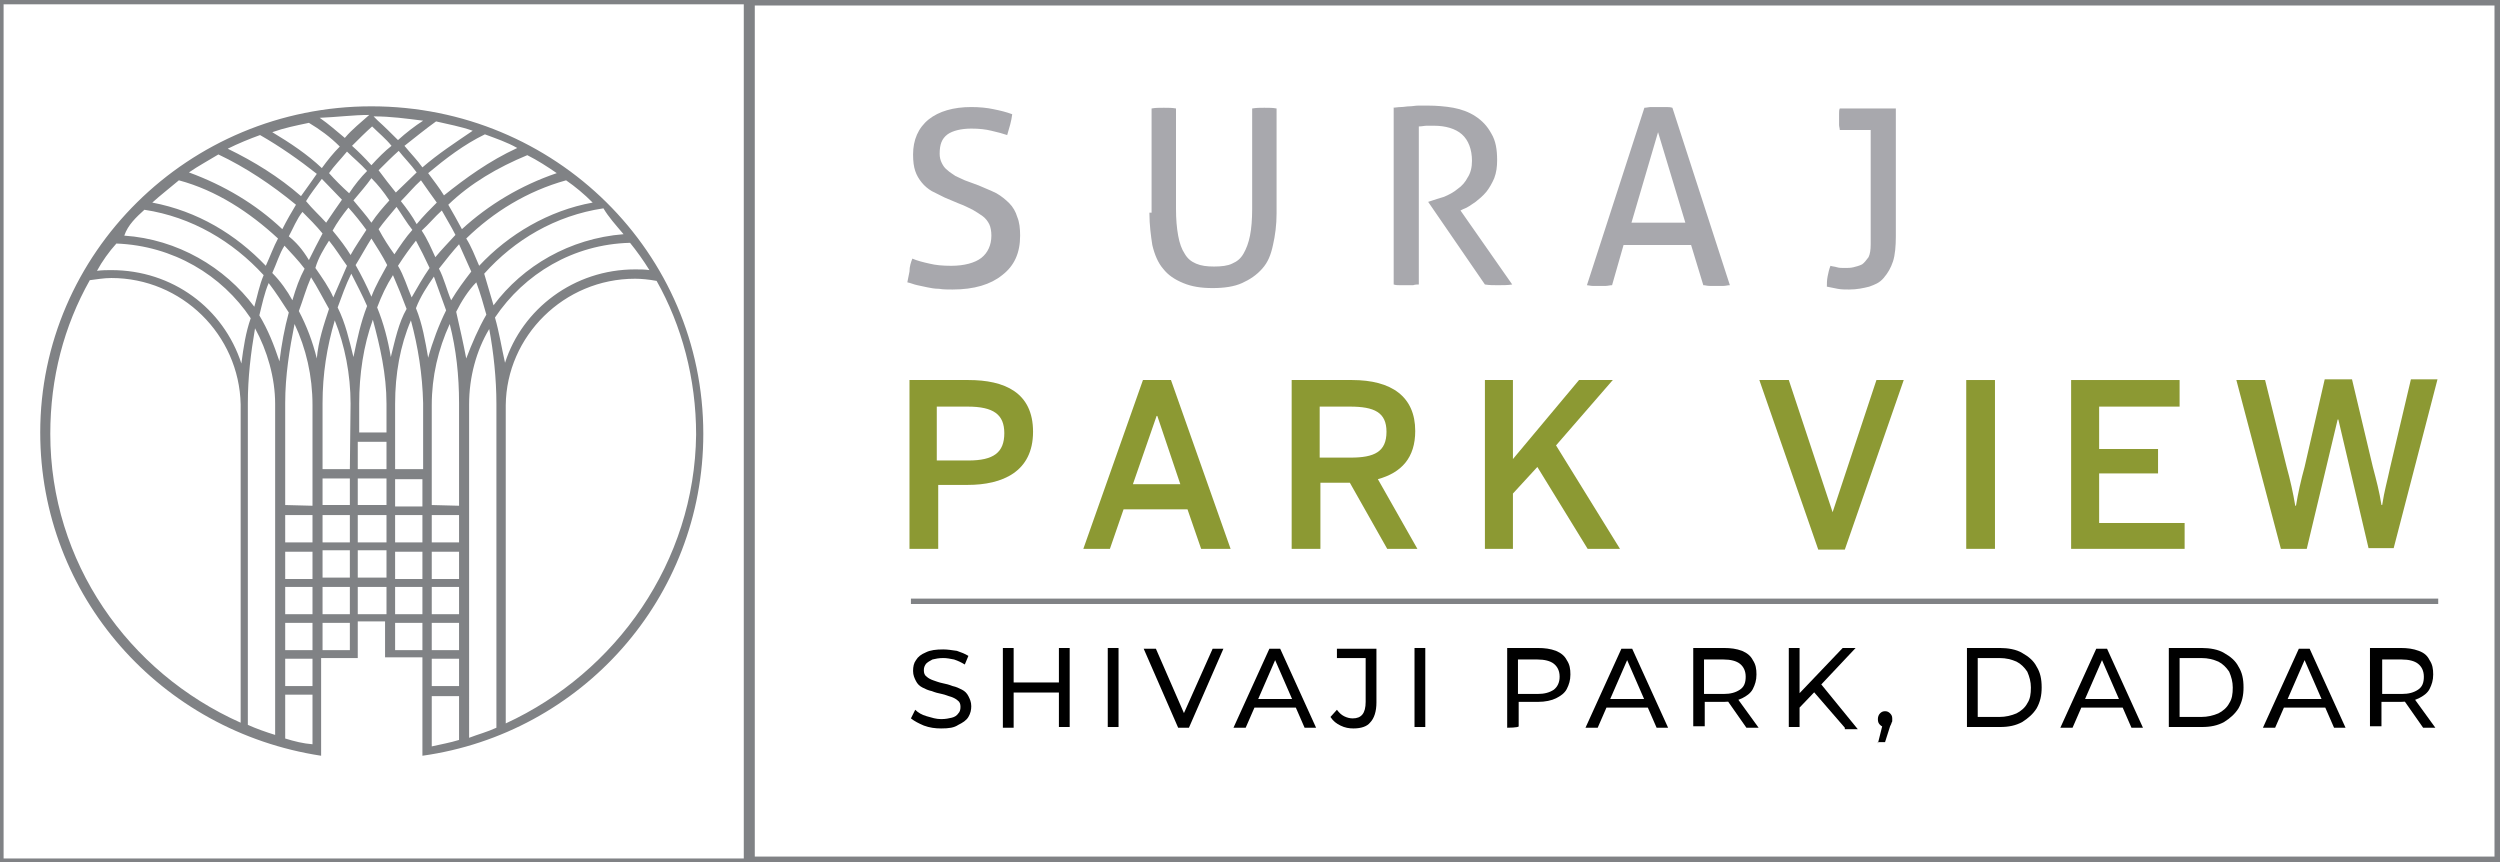 <?xml version="1.0" encoding="utf-8"?>
<!-- Generator: Adobe Illustrator 25.4.1, SVG Export Plug-In . SVG Version: 6.00 Build 0)  -->
<svg version="1.1" id="Layer_1" xmlns="http://www.w3.org/2000/svg" xmlns:xlink="http://www.w3.org/1999/xlink" x="0px" y="0px"
	 viewBox="0 0 348 120" style="enable-background:new 0 0 348 120;" xml:space="preserve">
<style type="text/css">
	.st0{fill:none;stroke:#808285;stroke-width:1.001;stroke-miterlimit:10;}
	.st1{fill:none;stroke:#808285;stroke-width:1.531;stroke-miterlimit:10;}
	.st2{fill:#808285;}
	.st3{fill:#8C9933;}
	.st4{fill:#A8A8AD;}
	.st5{fill:none;stroke:#808285;stroke-width:0.75;stroke-miterlimit:10;}
</style>
<rect y="0.1" class="st0" width="104.3" height="119.9"/>
<rect x="104.3" class="st1" width="243.7" height="120"/>
<g>
	<path class="st2" d="M70.4,100.7V56.4c0.1-9.6,8.1-17.6,18-17.6c0.9,0,1.9,0.1,3,0.3c3.5,6.2,5.5,13.6,5.5,21.4
		C96.7,78.2,85.8,93.6,70.4,100.7 M60.1,96.9h3.8v6.1c-1.3,0.4-2.5,0.6-3.8,0.9V96.9z M55,86.7h3.8v3.8H55V86.7z M54.4,49.7
		c-0.4-2.4-1-4.7-1.9-6.9c0.6-1.6,1.3-3.1,2.2-4.5c0.7,1.6,1.3,3.1,1.9,4.7C55.5,44.9,55,47.3,54.4,49.7 M53.8,60.2H50v-4
		c0-4.1,0.6-8.1,1.9-11.7c1,3.7,1.9,7.6,1.9,11.7v4H53.8z M53.8,65.3h-4v-3.8h4V65.3z M53.8,70.3h-4v-3.7h4V70.3z M53.8,75.5h-4
		v-3.8h4V75.5z M53.8,80.4h-4v-3.8h4V80.4z M53.8,85.5h-4v-3.8h4V85.5z M49.2,49.7c-0.6-2.4-1.1-4.7-2.2-6.9
		c0.6-1.6,1.1-3.1,1.9-4.7c0.7,1.4,1.6,3.1,2.2,4.5C50.2,44.9,49.7,47.3,49.2,49.7 M48.7,65.3h-3.8v-8.9l0,0c0-0.1,0-0.1,0-0.3
		c0-4,0.6-7.8,1.7-11.5c1.4,3.5,2.2,7.5,2.2,11.6L48.7,65.3L48.7,65.3z M48.7,70.3h-3.8v-3.7h3.8V70.3z M48.7,75.5h-3.8v-3.8h3.8
		V75.5z M48.7,80.4h-3.8v-3.8h3.8V80.4z M48.7,85.5h-3.8v-3.8h3.8V85.5z M48.7,90.5h-3.8v-3.8h3.8V90.5z M44.1,49.9
		c-0.6-2.4-1.4-4.5-2.5-6.6c0.6-1.6,1-3.1,1.7-4.7c0.9,1.4,1.7,3,2.5,4.4C45.1,45.1,44.3,47.5,44.1,49.9 M39.7,102.8v-6.1h3.8v6.9
		C42.2,103.5,41,103.2,39.7,102.8 M7,60.4c0-7.8,1.9-15,5.5-21.4c0.9-0.1,1.9-0.3,3-0.3c9.8,0,17.8,7.9,18,17.6l0,0v44.3
		C17.8,93.6,7,78.2,7,60.4 M20.1,29.2c6.6,1,12.3,4.4,16.6,9.1c-0.6,1.4-0.9,3-1.3,4.4c-4.1-5.5-10.7-9.4-18.1-9.9
		C17.8,31.3,19,30.2,20.1,29.2 M86.8,32.6c-7.5,0.6-14,4.4-18.1,9.9c-0.4-1.4-0.9-3-1.3-4.4c4.2-4.7,9.9-8.1,16.6-9.1
		C84.7,30.2,85.7,31.3,86.8,32.6 M68.9,44.2C73,38.1,79.8,34,87.7,33.8c0.9,1.1,1.9,2.5,2.7,3.8c-0.6-0.1-1.3-0.1-2-0.1
		c-8.5,0-15.7,5.5-18.1,13C69.8,48.3,69.5,46.3,68.9,44.2 M65.3,96.9v-1.3v-3.8v-1.3v-3.8v-1.3v-3.8v-1.3v-3.8v-1.3v-3.8v-1.3V56.3
		l0,0l0,0c0-3.8,1-7.5,2.8-10.5c0.6,3.2,1,6.9,1,10.4v0.3v44.8c-1.3,0.6-2.5,0.9-3.8,1.4C65.3,102.7,65.3,96.9,65.3,96.9z
		 M60.1,91.7h3.8v3.8h-3.8V91.7z M57.9,42.9c0.6-1.6,1.6-3.1,2.5-4.4c0.6,1.6,1.1,3.1,1.7,4.7c-1,2-1.9,4.4-2.5,6.6
		C59.2,47.5,58.8,45.1,57.9,42.9 M57.9,33.5c0.6,1.1,1.3,2.5,1.9,3.8c-0.9,1.3-1.7,2.7-2.5,4.1c-0.6-1.4-1.1-3.1-1.9-4.4
		C56.3,35.6,57.1,34.5,57.9,33.5 M52.7,31.9c0.7-1,1.6-2,2.5-3.1c0.7,1,1.4,2.2,2.2,3.2c-0.9,1-1.7,2.2-2.5,3.4
		C54.1,34.3,53.4,33.2,52.7,31.9 M51.7,33.2c0.7,1.1,1.6,2.5,2.2,3.7c-0.7,1.3-1.6,2.8-2.2,4.4c-0.6-1.4-1.4-3-2.2-4.4
		C50.3,35.6,51,34.3,51.7,33.2 M46.3,32.1c0.6-1.1,1.4-2.2,2.2-3.2c0.9,1,1.7,2,2.5,3.1c-0.7,1.1-1.6,2.4-2.2,3.5
		C48.2,34.5,47.3,33.3,46.3,32.1 M45.8,33.5c0.9,1.1,1.7,2.4,2.5,3.5c-0.6,1.4-1.3,3-1.9,4.4c-0.6-1.4-1.6-2.8-2.5-4.1
		C44.3,35.9,45.1,34.6,45.8,33.5 M40.2,32.9c0.6-1.1,1.1-2.4,1.9-3.4c0.9,0.9,1.9,1.9,2.8,3c-0.6,1.1-1.3,2.5-1.9,3.7
		C42.1,34.7,41.2,33.7,40.2,32.9 M40.7,41.8c-0.7-1.3-1.7-2.7-2.8-3.8c0.6-1.3,1-2.7,1.7-3.8c0.9,1,1.9,2,2.8,3.2
		C41.7,38.7,41.2,40.1,40.7,41.8 M39.7,70.3V56.4l0,0v-0.3c0-3.8,0.6-7.5,1.3-11c1.6,3.4,2.5,7.2,2.5,11.3l0,0v14L39.7,70.3
		L39.7,70.3z M39.7,71.7h3.8v3.8h-3.8V71.7z M39.7,76.8h3.8v3.8h-3.8V76.8z M39.7,81.7h3.8v3.8h-3.8V81.7z M39.7,86.7h3.8v3.8h-3.8
		V86.7z M39.7,91.7h3.8v3.8h-3.8V91.7z M38.7,33.2c-0.6,1.1-1.1,2.5-1.7,3.8c-4.2-4.4-9.5-7.6-15.8-8.8c1.1-1,2.4-2,3.7-3.1
		C30.1,26.5,34.7,29.5,38.7,33.2 M41.2,28.5c-0.6,1-1.3,2.2-1.9,3.4c-3.7-3.5-8.1-6.1-13-7.9c1.3-0.9,2.8-1.7,4.1-2.5
		C34.2,23.3,37.8,25.7,41.2,28.5 M44.1,24.2c-0.7,1-1.4,2-2.2,3.1c-3.1-2.7-6.5-4.8-10.2-6.6c1.4-0.7,3.1-1.4,4.5-1.9
		C39,20.4,41.7,22.3,44.1,24.2 M47.3,20.4c-0.9,0.9-1.7,1.9-2.5,3c-2-1.9-4.4-3.5-6.9-5c1.7-0.6,3.2-0.9,5.1-1.3
		C44.5,18,45.9,19,47.3,20.4 M51.4,16c-1.1,1-2.4,2-3.4,3.2c-1.1-0.9-2.2-1.9-3.5-2.8C46.9,16.3,49.2,16,51.4,16L51.4,16z
		 M54.5,20.3c-0.9,0.7-1.9,1.7-2.8,2.7C50.8,22,49.8,21,49,20.3c0.9-0.9,1.9-1.9,2.8-2.7C52.7,18.5,53.7,19.3,54.5,20.3 M55.4,19.5
		c-0.9-0.9-1.9-1.9-2.8-2.7L52,16.2c2.4,0,4.5,0.3,6.9,0.6C57.8,17.5,56.5,18.5,55.4,19.5 M58.8,23.3c-0.7-1-1.6-1.9-2.5-3
		c1.4-1.1,3-2.4,4.4-3.4c1.7,0.4,3.4,0.7,5.1,1.3C63.3,19.9,61,21.4,58.8,23.3 M61.8,27.2c-0.6-1-1.4-2-2.2-3.1c2.4-2,5-4,7.9-5.4
		c1.6,0.6,3.1,1.1,4.5,1.9C68.1,22.4,64.8,24.8,61.8,27.2 M64.3,31.9c-0.6-1.1-1.3-2.4-1.9-3.4c3.1-3,6.9-5.2,11-6.9
		c1.4,0.7,2.8,1.6,4.1,2.5C72.5,25.8,68,28.5,64.3,31.9 M64.9,33.2c3.8-3.7,8.5-6.6,13.9-8.1c1.3,0.9,2.5,1.9,3.7,3.1
		c-6.1,1.1-11.7,4.4-15.8,8.8C66.1,35.6,65.6,34.3,64.9,33.2 M63.5,43.4c0.7-1.4,1.7-3,2.8-4.1c0.6,1.6,1,3.1,1.4,4.5
		c-1.1,1.9-2,4-2.8,6.1C64.5,47.8,64,45.6,63.5,43.4 M63.9,34c0.6,1.3,1.1,2.5,1.7,3.8c-1,1.3-1.9,2.5-2.8,4c-0.6-1.4-1-3.1-1.7-4.4
		C62.2,36,63,35,63.9,34 M61.5,29.3c0.6,1.1,1.3,2.2,1.9,3.4c-0.9,1-1.9,2-2.8,3.1c-0.6-1.3-1.1-2.5-1.9-3.7
		C59.7,31.2,60.5,30.2,61.5,29.3 M58.6,25.1c0.7,1,1.4,2,2.2,3.1c-0.9,0.9-1.9,1.9-2.8,3c-0.6-1.1-1.4-2.2-2.2-3.2
		C56.8,27,57.6,26,58.6,25.1 M52.7,23.7c0.9-0.9,1.9-1.9,2.8-2.7c0.7,0.9,1.7,1.9,2.5,3C57,25,55.9,26,55.1,26.8
		C54.3,25.8,53.5,24.8,52.7,23.7 M51.7,24.8c0.9,0.9,1.7,1.9,2.5,3.1c-0.9,1-1.7,1.9-2.5,3.1c-0.7-1-1.6-2-2.5-3.1
		C50.2,26.7,51,25.8,51.7,24.8 M47.6,27.8c-0.7,1-1.4,2-2.2,3.2c-0.9-1-1.9-1.9-2.8-3c0.6-1,1.4-2,2.2-3.1
		C45.9,26,46.8,27,47.6,27.8 M45.8,24.1c0.7-1,1.6-1.9,2.5-3c0.9,0.9,1.9,1.7,2.8,2.7c-0.9,0.9-1.7,1.9-2.5,3.1
		C47.6,26,46.6,25,45.8,24.1 M60.1,70.3v-3.7v-1.3v-8.9l0,0c0-4,0.9-7.8,2.5-11.3c0.9,3.5,1.3,7.2,1.3,11v0.3l0,0v14L60.1,70.3
		L60.1,70.3z M60.1,71.7h3.8v3.8h-3.8V71.7z M60.1,76.8h3.8v3.8h-3.8V76.8z M63.9,90.5h-3.8v-3.8h3.8V90.5z M60.1,81.7h3.8v3.8h-3.8
		V81.7z M36.1,43.9c0.4-1.6,0.7-3.1,1.3-4.5c1,1.3,1.9,2.7,2.8,4.1c-0.6,2.2-1,4.4-1.3,6.8C38.1,47.9,37.3,45.9,36.1,43.9
		 M33.6,50.6c-2.5-7.7-9.6-13-18.1-13c-0.6,0-1.3,0-2,0.1c0.7-1.3,1.7-2.7,2.7-3.8c7.9,0.3,14.7,4.4,18.7,10.4
		C34.2,46.3,33.9,48.3,33.6,50.6 M34.5,56.4L34.5,56.4c0-0.1,0-0.1,0-0.3c0-3.5,0.4-6.9,1-10.4c1.7,3.1,2.8,6.9,2.8,10.5l0,0v39.1
		v1.3v5.7c-1.3-0.4-2.7-0.9-3.8-1.4C34.5,101.2,34.5,56.4,34.5,56.4z M55,65.3v-3.8v-1.3v-4c0-4.1,0.7-8.1,2.2-11.6
		c1,3.7,1.6,7.5,1.7,11.5c0,0.1,0,0.1,0,0.3l0,0v8.9H55z M55,66.7h3.8v3.8H55V66.7z M55,71.7h3.8v3.8H55V71.7z M58.8,85.5H55v-3.8
		h3.8V85.5z M55,76.8h3.8v3.8H55V76.8z M51.7,14.8c-25.5,0-46.1,20.5-46.1,45.4c0,22.8,16.8,41.6,39.1,45V104v-7.3v-1.3v-3.8h5.1
		v-1.3v-3.8h3.8v5H55l0,0h3.8v3.8v1.4v7.2l0,0v1.3c22.1-3.1,39.1-21.9,39.1-44.8C97.9,35.2,77.3,14.8,51.7,14.8"/>
	<g>
		<g>
			<path class="st3" d="M130.5,64.1h4.3c3.5,0,5-1.1,5-3.8c0-2.6-1.5-3.7-5.1-3.7h-4.3v7.5H130.5z M126.6,76.4V52.9h8.2
				c5,0,9,1.7,9,7.2c0,5.6-4.3,7.4-9.1,7.4h-4.1v8.9H126.6z"/>
			<path class="st3" d="M157.7,67.4h6.6l-3.2-9.5h-0.1L157.7,67.4z M150.8,76.4l8.3-23.5h3.9l8.3,23.5h-4.1l-1.9-5.5h-8.9l-1.9,5.5
				H150.8z"/>
			<path class="st3" d="M183.7,63.7h4.3c3.3,0,5-0.8,5-3.6c0-2.7-1.7-3.5-5.1-3.5h-4.2V63.7z M179.8,76.4V52.9h8.4
				c5.5,0,8.8,2.3,8.8,7.1c0,3.7-1.9,5.8-5.2,6.7l5.5,9.7h-4.2l-5.2-9.2h-4.1v9.2H179.8z"/>
			<polygon class="st3" points="206.7,76.4 206.7,52.9 210.6,52.9 210.6,63.9 219.8,52.9 224.5,52.9 216.6,62 225.5,76.4 221,76.4 
				214,65 210.6,68.7 210.6,76.4 			"/>
			<polygon class="st3" points="253.1,76.5 244.9,52.9 249,52.9 255.1,71.3 255.1,71.3 261.2,52.9 265,52.9 256.8,76.5 			"/>
			<rect x="273.7" y="52.9" class="st3" width="4" height="23.5"/>
			<polygon class="st3" points="288.3,76.4 288.3,52.9 303.4,52.9 303.4,56.6 292.2,56.6 292.2,62.5 300.4,62.5 300.4,65.9 
				292.2,65.9 292.2,72.8 304.1,72.8 304.1,76.4 			"/>
			<path class="st3" d="M317.5,76.4l-6.2-23.5h4l3,12.1c0.5,1.8,0.9,3.6,1.2,5.4h0.1c0.3-1.8,0.7-3.6,1.2-5.4l2.8-12.2h3.8l2.9,12.2
				c0.5,1.9,0.9,3.4,1.2,5.3h0.1c0.3-2,0.7-3.3,1.1-5.2l2.9-12.3h3.7l-6.1,23.5h-3.5l-4.2-17.9h-0.1l-4.3,18H317.5z"/>
		</g>
		<g>
			<path class="st4" d="M127,36c0.7,0.3,1.5,0.5,2.4,0.7c0.8,0.2,1.8,0.3,3,0.3c1.8,0,3.3-0.4,4.2-1.1c0.9-0.7,1.4-1.8,1.4-3.1
				c0-0.6-0.1-1.2-0.3-1.6c-0.2-0.4-0.5-0.8-0.9-1.1c-0.4-0.3-0.9-0.6-1.4-0.9c-0.6-0.3-1.2-0.6-2-0.9l-1.9-0.8
				c-0.6-0.3-1.2-0.6-1.8-0.9c-0.5-0.3-1-0.7-1.4-1.2c-0.4-0.5-0.7-1-0.9-1.6s-0.3-1.3-0.3-2.3c0-2,0.7-3.7,2.2-4.9
				c1.4-1.1,3.4-1.7,5.9-1.7c1.1,0,2.2,0.1,3.1,0.3c1,0.2,1.8,0.4,2.6,0.7c-0.1,0.9-0.4,1.9-0.7,2.9c-0.6-0.2-1.3-0.4-2.2-0.6
				c-0.8-0.2-1.7-0.3-2.8-0.3c-1.4,0-2.6,0.3-3.3,0.8c-0.8,0.6-1.1,1.4-1.1,2.7c0,0.5,0.1,0.9,0.3,1.3c0.2,0.4,0.4,0.7,0.8,1
				c0.3,0.3,0.7,0.5,1.1,0.8c0.4,0.2,0.9,0.4,1.3,0.6l1.9,0.7c0.9,0.4,1.7,0.7,2.5,1.1c0.7,0.4,1.3,0.9,1.8,1.4
				c0.5,0.5,0.9,1.2,1.1,1.9c0.3,0.7,0.4,1.6,0.4,2.6c0,2.4-0.8,4.2-2.5,5.5c-1.6,1.3-3.9,2-6.9,2c-0.7,0-1.3,0-1.9-0.1
				c-0.6,0-1.1-0.1-1.6-0.2c-0.5-0.1-0.9-0.2-1.4-0.3c-0.5-0.1-0.9-0.3-1.4-0.4c0.1-0.5,0.2-1,0.3-1.5C126.6,37.1,126.8,36.5,127,36
				 M160,29.7c0,1.6,0.2,3.1,0.4,4.4c0.3,1.3,0.8,2.5,1.5,3.3c0.7,0.9,1.6,1.5,2.8,2s2.5,0.7,4.1,0.7c1.6,0,3-0.2,4.1-0.7
				c1.1-0.5,2-1.1,2.8-2s1.2-1.9,1.5-3.3c0.3-1.3,0.5-2.8,0.5-4.4V15.1c-0.5-0.1-1.1-0.1-1.7-0.1c-0.6,0-1.1,0-1.7,0.1v14
				c0,1.4-0.1,2.7-0.3,3.7s-0.5,1.8-0.9,2.5s-0.9,1.1-1.6,1.4c-0.6,0.3-1.5,0.4-2.5,0.4c-1,0-1.8-0.1-2.5-0.4
				c-0.7-0.3-1.2-0.7-1.6-1.4c-0.4-0.6-0.7-1.4-0.9-2.5s-0.3-2.3-0.3-3.7v-14c-0.5-0.1-1.1-0.1-1.7-0.1c-0.6,0-1.2,0-1.7,0.1v14.5
				H160z M193.7,15c0.5,0,0.9-0.1,1.3-0.1c0.4,0,0.8-0.1,1.2-0.1c0.4,0,0.8-0.1,1.2-0.1c0.4,0,0.9,0,1.4,0c1.1,0,2.4,0.1,3.5,0.3
				c1.1,0.2,2.2,0.6,3.1,1.2c0.9,0.6,1.6,1.3,2.2,2.4c0.6,1,0.8,2.2,0.8,3.7c0,0.9-0.1,1.7-0.4,2.5c-0.3,0.7-0.7,1.4-1.1,1.9
				c-0.5,0.6-1,1-1.5,1.4c-0.6,0.4-1.1,0.8-1.7,1l-0.4,0.2l7.2,10.3c-0.6,0.1-1.3,0.1-2,0.1c-0.6,0-1.2,0-1.8-0.1l-7.9-11.5l0,0
				l0.3-0.1c0.6-0.2,1.2-0.4,1.9-0.6c0.7-0.3,1.3-0.6,1.9-1.1c0.6-0.4,1.1-1,1.4-1.6c0.4-0.6,0.6-1.4,0.6-2.3c0-1.6-0.5-2.9-1.4-3.7
				c-0.9-0.8-2.3-1.2-3.9-1.2c-0.4,0-0.7,0-1,0s-0.7,0.1-1.1,0.1v22c-0.2,0-0.5,0-0.8,0.1c-0.3,0-0.6,0-0.9,0c-0.3,0-0.6,0-0.9,0
				c-0.3,0-0.6,0-0.9-0.1V15H193.7z M237.1,39.7c0.3,0,0.5,0.1,0.9,0.1c0.3,0,0.6,0,0.9,0c0.3,0,0.6,0,1,0c0.3,0,0.6-0.1,0.9-0.1
				l-8-24.7c-0.3-0.1-0.6-0.1-1-0.1c-0.3,0-0.7,0-1,0c-0.4,0-0.7,0-1,0s-0.6,0.1-0.9,0.1l-8,24.7c0.2,0,0.5,0.1,0.8,0.1s0.6,0,0.9,0
				c0.3,0,0.6,0,0.9,0c0.3,0,0.6-0.1,0.9-0.1l1.6-5.6h9.4L237.1,39.7z M230.8,18.4l3.8,12.6h-7.5L230.8,18.4z M260.4,18.1h-4.3
				c0-0.2-0.1-0.5-0.1-0.7c0-0.3,0-0.5,0-0.8c0-0.2,0-0.5,0-0.8c0-0.3,0-0.5,0.1-0.7h7.8v17.8c0,1.3-0.1,2.6-0.4,3.5
				c-0.3,0.9-0.7,1.6-1.3,2.3s-1.2,0.9-2,1.2c-0.8,0.2-1.7,0.4-2.8,0.4c-0.5,0-1.1,0-1.6-0.1c-0.5-0.1-1-0.2-1.5-0.3
				c0-0.4,0-0.9,0.1-1.4s0.2-1,0.4-1.5c0.3,0.1,0.6,0.1,0.9,0.2c0.3,0.1,0.7,0.1,1.1,0.1s0.8,0,1.2-0.1s0.8-0.2,1.2-0.4
				c0.3-0.2,0.6-0.6,0.9-1c0.2-0.4,0.3-1,0.3-1.8L260.4,18.1L260.4,18.1z"/>
		</g>
		<g>
			<g>
				<path d="M131,101.4c-0.8,0-1.6-0.1-2.4-0.4c-0.7-0.3-1.3-0.6-1.8-1l0.6-1.2c0.4,0.4,0.9,0.7,1.6,0.9c0.7,0.2,1.3,0.4,2,0.4
					c0.6,0,1.1-0.1,1.5-0.2c0.4-0.1,0.7-0.3,0.9-0.6c0.2-0.2,0.3-0.5,0.3-0.9s-0.1-0.7-0.4-0.9c-0.2-0.2-0.6-0.4-0.9-0.5
					c-0.4-0.1-0.8-0.3-1.3-0.4c-0.5-0.1-0.9-0.2-1.4-0.4c-0.5-0.1-0.9-0.3-1.3-0.5c-0.4-0.2-0.7-0.5-0.9-0.9
					c-0.2-0.4-0.4-0.8-0.4-1.4s0.1-1.1,0.4-1.5c0.3-0.5,0.7-0.8,1.4-1.1c0.6-0.3,1.4-0.4,2.4-0.4c0.6,0,1.2,0.1,1.9,0.2
					c0.6,0.2,1.1,0.4,1.6,0.7l-0.5,1.2c-0.5-0.3-0.9-0.5-1.5-0.7c-0.5-0.1-1-0.2-1.5-0.2c-0.6,0-1.1,0.1-1.5,0.2
					c-0.4,0.2-0.7,0.4-0.9,0.6c-0.2,0.3-0.3,0.5-0.3,0.9c0,0.4,0.1,0.7,0.4,0.9c0.2,0.2,0.6,0.4,0.9,0.5c0.3,0.1,0.8,0.3,1.3,0.4
					s0.9,0.2,1.4,0.4c0.5,0.1,0.9,0.3,1.3,0.5c0.4,0.2,0.7,0.5,0.9,0.9c0.2,0.4,0.4,0.8,0.4,1.4c0,0.5-0.1,1-0.4,1.5
					c-0.3,0.5-0.8,0.8-1.4,1.1C132.8,101.3,132.1,101.4,131,101.4z"/>
				<path d="M141.1,101.3h-1.5V90.2h1.5V101.3z M147.5,96.4h-6.7V95h6.7V96.4z M147.4,90.2h1.5v11h-1.5V90.2z"/>
				<path d="M154.2,101.3V90.2h1.5v11h-1.5V101.3z"/>
				<path d="M164,101.3l-4.8-11h1.7l4.4,10.1h-1l4.5-10.1h1.5l-4.8,11H164z"/>
				<path d="M171.7,101.3l5-11h1.5l5,11h-1.6l-4.4-10.1h0.6l-4.4,10.1H171.7z M173.7,98.5l0.4-1.2h6.1l0.4,1.2H173.7z"/>
				<path d="M188.4,101.4c-0.6,0-1.2-0.1-1.8-0.4s-1-0.6-1.4-1.2l0.9-1c0.3,0.4,0.6,0.7,1,0.9c0.4,0.2,0.8,0.3,1.2,0.3
					c1.2,0,1.8-0.7,1.8-2.3v-6.1h-4v-1.3h5.5v7.5c0,1.2-0.3,2.2-0.9,2.8C190.3,101.1,189.5,101.4,188.4,101.4z"/>
				<path d="M196.9,101.3V90.2h1.5v11h-1.5V101.3z"/>
				<path d="M209.8,101.3V90.2h4.3c0.9,0,1.7,0.1,2.5,0.4c0.7,0.3,1.2,0.7,1.5,1.3c0.4,0.6,0.5,1.2,0.5,2c0,0.8-0.2,1.4-0.5,2
					s-0.9,1-1.5,1.3c-0.6,0.3-1.5,0.5-2.5,0.5h-3.4l0.7-0.7v4.1C211.4,101.3,209.8,101.3,209.8,101.3z M211.3,97.4l-0.7-0.8h3.4
					c1,0,1.7-0.2,2.3-0.6c0.5-0.4,0.8-1,0.8-1.8c0-0.8-0.3-1.4-0.8-1.8c-0.5-0.4-1.3-0.6-2.3-0.6h-3.4l0.7-0.8V97.4z"/>
				<path d="M220.7,101.3l5-11h1.5l5,11h-1.6l-4.4-10.1h0.6l-4.4,10.1H220.7z M222.8,98.5l0.4-1.2h6.1l0.4,1.2H222.8z"/>
				<path d="M235.7,101.3V90.2h4.3c0.9,0,1.7,0.1,2.5,0.4c0.7,0.3,1.2,0.7,1.5,1.3c0.4,0.6,0.5,1.2,0.5,2c0,0.8-0.2,1.4-0.5,2
					s-0.9,1-1.5,1.3s-1.5,0.5-2.5,0.5h-3.4l0.7-0.7v4.1H235.7z M237.2,97.4l-0.7-0.8h3.4c1,0,1.7-0.2,2.3-0.6s0.8-1,0.8-1.8
					c0-0.8-0.3-1.4-0.8-1.8s-1.3-0.6-2.3-0.6h-3.4l0.7-0.8V97.4z M243.1,101.3l-2.8-4h1.6l2.9,4H243.1z"/>
				<path d="M249,101.3V90.2h1.5v11H249V101.3z M250.4,98.6l-0.1-1.9l6.2-6.5h1.8l-4.8,5.1l-0.9,1L250.4,98.6z M256.8,101.3
					l-4.5-5.2l1-1.1l5.3,6.5h-1.8V101.3z"/>
				<path d="M261.4,103.5l0.8-3.2l0.2,0.9c-0.3,0-0.5-0.1-0.7-0.3c-0.2-0.2-0.3-0.4-0.3-0.8c0-0.3,0.1-0.6,0.3-0.8
					c0.2-0.2,0.4-0.3,0.7-0.3s0.5,0.1,0.7,0.3c0.2,0.2,0.3,0.4,0.3,0.7c0,0.1,0,0.2,0,0.3c0,0.1,0,0.2-0.1,0.3
					c0,0.1-0.1,0.3-0.2,0.5l-0.7,2.2h-1V103.5z"/>
				<path d="M273.8,101.3V90.2h4.6c1.1,0,2.3,0.2,3.1,0.7c0.9,0.5,1.6,1.1,2,1.9c0.5,0.8,0.7,1.7,0.7,2.9c0,1.1-0.2,2-0.7,2.9
					c-0.5,0.8-1.2,1.4-2,1.9c-0.9,0.5-1.9,0.7-3.1,0.7H273.8z M275.3,99.8h3c0.9,0,1.7-0.2,2.4-0.5c0.6-0.3,1.2-0.8,1.5-1.4
					c0.4-0.6,0.5-1.3,0.5-2.2c0-0.8-0.2-1.5-0.5-2.2c-0.4-0.6-0.9-1.1-1.5-1.4c-0.7-0.3-1.4-0.5-2.4-0.5h-3V99.8z"/>
				<path d="M286.8,101.3l5-11h1.5l5,11h-1.6l-4.4-10.1h0.6l-4.4,10.1H286.8z M289,98.5l0.4-1.2h6.1l0.4,1.2H289z"/>
				<path d="M301.9,101.3V90.2h4.6c1.1,0,2.3,0.2,3.1,0.7c0.9,0.5,1.6,1.1,2,1.9c0.5,0.8,0.7,1.7,0.7,2.9c0,1.1-0.2,2-0.7,2.9
					c-0.5,0.8-1.2,1.4-2,1.9c-0.9,0.5-1.9,0.7-3.1,0.7H301.9z M303.4,99.8h3c0.9,0,1.7-0.2,2.4-0.5c0.6-0.3,1.2-0.8,1.5-1.4
					c0.4-0.6,0.5-1.3,0.5-2.2c0-0.8-0.2-1.5-0.5-2.2c-0.4-0.6-0.9-1.1-1.5-1.4c-0.7-0.3-1.4-0.5-2.4-0.5h-3V99.8z"/>
				<path d="M315,101.3l5-11h1.5l5,11h-1.6l-4.4-10.1h0.6l-4.4,10.1H315z M317,98.5l0.4-1.2h6.1l0.4,1.2H317z"/>
				<path d="M329.9,101.3V90.2h4.3c0.9,0,1.7,0.1,2.5,0.4s1.2,0.7,1.5,1.3c0.4,0.6,0.5,1.2,0.5,2c0,0.8-0.2,1.4-0.5,2
					c-0.3,0.6-0.9,1-1.5,1.3s-1.4,0.5-2.5,0.5h-3.4l0.7-0.7v4.1H329.9z M331.6,97.4l-0.7-0.8h3.4c1,0,1.7-0.2,2.3-0.6s0.8-1,0.8-1.8
					c0-0.8-0.3-1.4-0.8-1.8s-1.3-0.6-2.3-0.6h-3.4l0.7-0.8V97.4z M337.3,101.3l-2.8-4h1.6l2.9,4H337.3z"/>
			</g>
		</g>
	</g>
	<line class="st5" x1="126.8" y1="83.7" x2="339.4" y2="83.7"/>
</g>
</svg>
